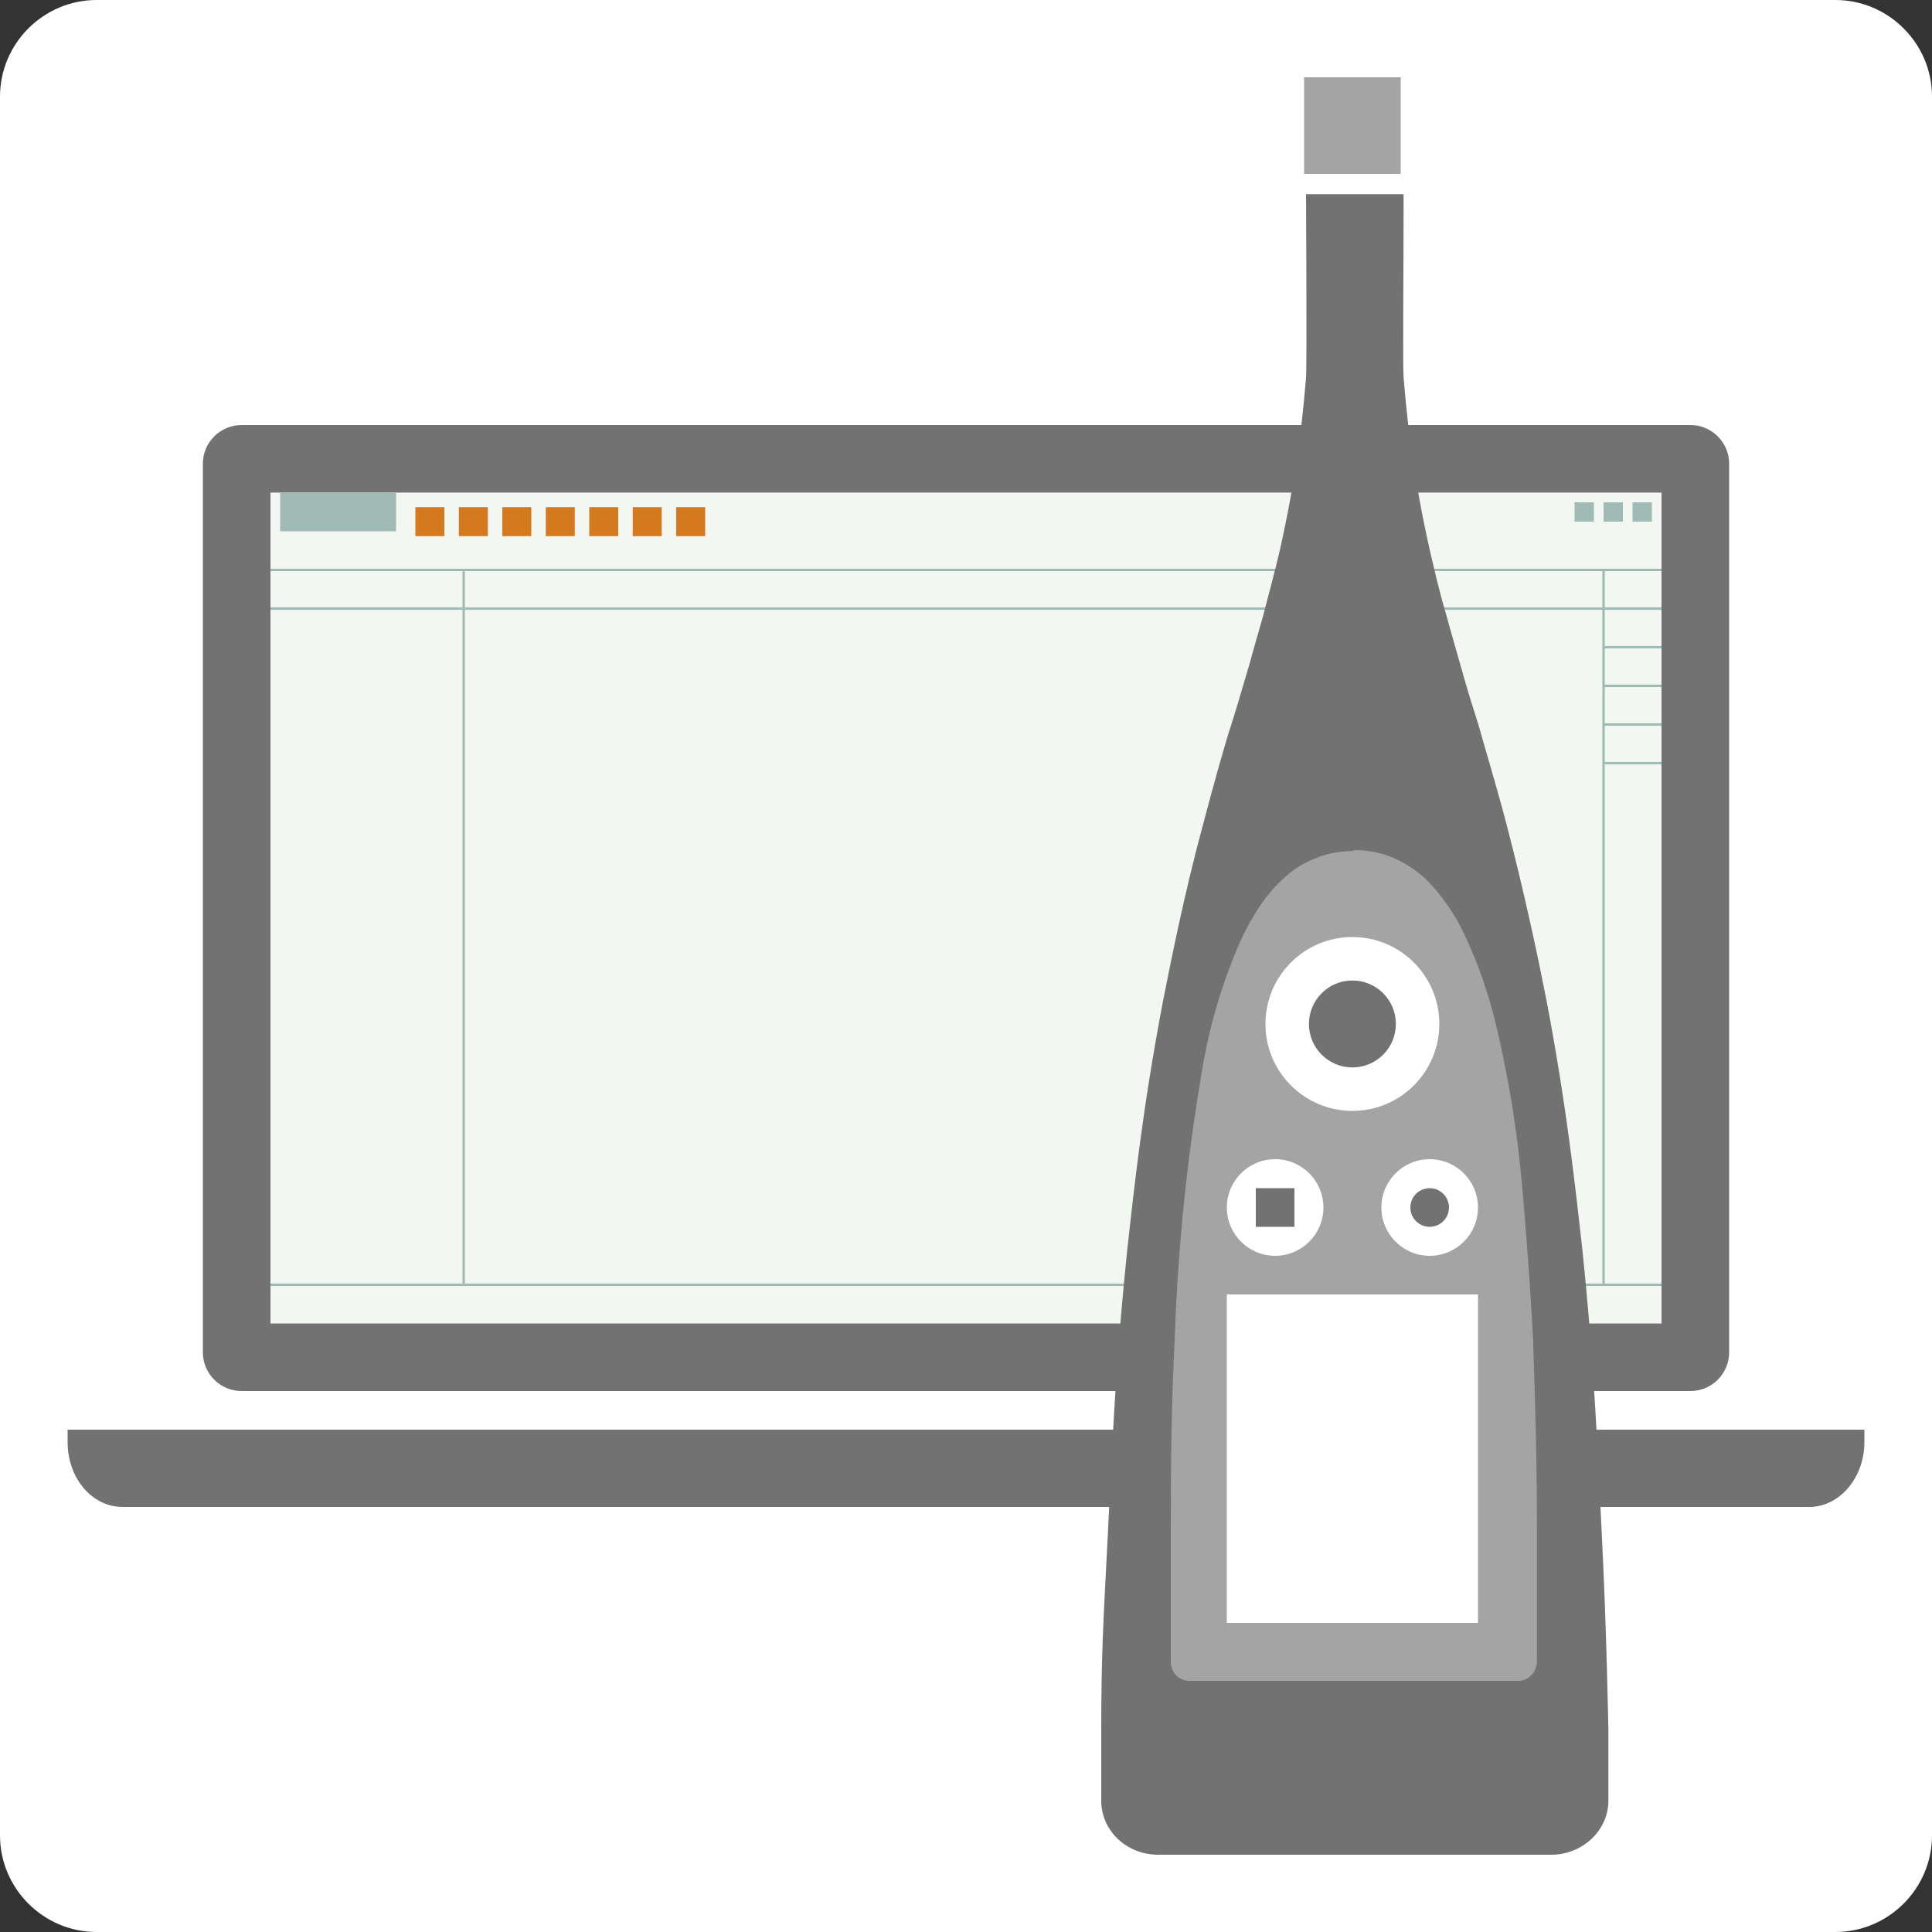 <?xml version="1.0" encoding="utf-8"?>
<!-- Generator: Adobe Illustrator 26.5.1, SVG Export Plug-In . SVG Version: 6.00 Build 0)  -->
<svg version="1.1" id="Layer_1" xmlns:MadCap="http://www.madcapsoftware.com/Schemas/MadCap.xsd" xmlns="http://www.w3.org/2000/svg" xmlns:xlink="http://www.w3.org/1999/xlink" x="0px" y="0px" width="200px" height="200px" viewBox="0 0 200 200" style="enable-background:new 0 0 200 200;" xml:space="preserve">
<rect x="0" y="0" width="200" height="200" fill="#333333" stroke="none"/>
<style type="text/css">
	.st0{fill:#FFFFFF;}
	.st1{fill:#727272;}
	.st2{fill:#A3A4A3;}
	.st3{fill:#F2F7F2;}
	.st4{display:none;fill:#86B5B0;}
	.st5{fill:#A0BAB6;}
	.st6{fill:#D5791F;}
	.st7{fill:none;stroke:#A0BAB6;stroke-width:0.25;stroke-miterlimit:10;}
	.st8{display:none;}
	.st9{display:inline;fill:none;stroke:#86B5B0;stroke-width:0.25;stroke-miterlimit:10;}
	.st10{display:inline;}
	.st11{fill:none;stroke:#86B5B0;stroke-width:0.25;stroke-miterlimit:10;}
</style>
<g>
	<path class="st0" d="M190,200H10c-5.5,0-10-4.5-10-10V10C0,4.5,4.5,0,10,0h180c5.5,0,10,4.5,10,10v180C200,195.5,195.5,200,190,200   z" />
</g>
<g>
	<g>
		<path class="st1" d="M175,144H25c-2.2,0-4-1.8-4-4V48c0-2.2,1.8-4,4-4h150c2.2,0,4,1.8,4,4v92C179,142.2,177.2,144,175,144z" />
	</g>
	<g>
		<rect x="28" y="51" class="st2" width="144" height="86" />
	</g>
	<g>
		<path class="st1" d="M193,148v1.3c0,3.7-2.6,6.7-5.7,6.7H12.7c-3.2,0-5.7-3-5.7-6.7V148H193z" />
	</g>
</g>
<g>
	<rect x="28" y="51" class="st3" width="144" height="86" />
	<rect x="169" y="60" class="st4" width="2" height="2" />
	<rect x="41" y="60" class="st4" width="2" height="2" />
	<g id="resize-close_1_">
		<rect x="169" y="52" class="st5" width="2" height="2" />
		<rect x="166" y="52" class="st5" width="2" height="2" />
		<rect x="163" y="52" class="st5" width="2" height="2" />
	</g>
	<g id="_x27_tools_x27__3_">
		<rect x="43" y="52.5" class="st6" width="3" height="3" />
		<rect x="47.5" y="52.5" class="st6" width="3" height="3" />
		<rect x="52" y="52.5" class="st6" width="3" height="3" />
		<rect x="56.5" y="52.5" class="st6" width="3" height="3" />
		<rect x="61" y="52.5" class="st6" width="3" height="3" />
		<rect x="65.5" y="52.5" class="st6" width="3" height="3" />
		<rect x="70" y="52.5" class="st6" width="3" height="3" />
	</g>
	<g id="background_1_">
		<rect x="29" y="51" class="st5" width="12" height="4" />
	</g>
	<line class="st7" x1="166" y1="59" x2="166" y2="133" />
	<line class="st7" x1="48" y1="59" x2="48" y2="133" />
	<line class="st7" x1="28" y1="59" x2="172" y2="59" />
	<line class="st7" x1="28" y1="63" x2="172" y2="63" />
	<g id="lower-region" class="st8">
		<rect x="137" y="75" class="st9" width="2" height="2" />
		<line class="st9" x1="48" y1="78" x2="140" y2="78" />
		<line class="st9" x1="48" y1="74" x2="140" y2="74" />
	</g>
	<line class="st7" x1="166" y1="63" x2="172" y2="63" />
	<line class="st7" x1="166" y1="67" x2="172" y2="67" />
	<line class="st7" x1="166" y1="71" x2="172" y2="71" />
	<line class="st7" x1="166" y1="75" x2="172" y2="75" />
	<line class="st7" x1="166" y1="79" x2="172" y2="79" />
	<g id="task" class="st8">
		<g id="burger_3_" class="st10">
			<line class="st11" x1="28.5" y1="111" x2="31.5" y2="111" />
			<line class="st11" x1="28.5" y1="112" x2="31.5" y2="112" />
			<line class="st11" x1="28.5" y1="113" x2="31.5" y2="113" />
		</g>
		<line class="st9" x1="28" y1="110" x2="48" y2="110" />
		<line class="st9" x1="28" y1="114" x2="48" y2="114" />
	</g>
	<line class="st7" x1="28" y1="63" x2="48" y2="63" />
	<line class="st7" x1="28" y1="133" x2="172" y2="133" />
</g>
<g>
	<path class="st1" d="M119.9,192c-3.3,0-5.9-2.5-5.9-5.6c0-0.7,0-6.1,0-7.3c0-7.7,0.2-11,0.7-20.6c0.6-12.7,1-19.5,2-29.2   c0.7-6.3,1.6-14.7,3.7-25.7c0.8-4,2.1-10.7,4.1-18.1c1.1-4.2,2.4-8.8,2.9-10.3s1-3.3,1.9-6.3c0.8-2.9,1.4-4.9,1.5-5.3   c0.5-2,1.1-4.1,1.7-6.7c0.9-4,1.4-7.1,1.7-9c0.4-2.7,0.7-5.2,1-8.8c0.1-1.5,0-19,0-19s6.9,0,10.1,0c0,9.3-0.1,17.5,0,19   c0.3,3.6,0.6,6.1,1,8.8c0.3,1.9,0.8,5,1.7,9c0.6,2.6,1.1,4.7,1.7,6.7c0.1,0.4,0.7,2.5,1.5,5.3c0.8,2.9,1.4,4.7,1.9,6.3   c0.4,1.5,1.8,6.1,2.9,10.3c1.9,7.3,3.3,14,4.1,18.1c2.1,11,3,19.5,3.7,25.7c1,9.7,1.4,16.5,2,29.2c0.5,9.6,0.7,20.6,0.7,20.6   s0,6.6,0,7.3c0,3.1-2.7,5.6-5.9,5.6H119.9z" />
	<rect x="135" y="8" class="st2" width="10" height="10" />
	<path class="st2" d="M140.1,88c1.3,0,2.6,0.2,3.9,0.7c1.2,0.5,2.4,1.2,3.6,2.3c1.1,1.1,2.2,2.5,3.2,4.2c1,1.8,1.9,3.9,2.8,6.5   c0.9,2.6,1.6,5.6,2.3,9.2s1.3,7.6,1.7,12.2s0.8,9.8,1.1,15.5c0.2,5.8,0.4,12.2,0.4,19.2V172c0,1.1-0.9,2-1.9,2h-17h-17.1   c-1.1,0-1.9-0.9-1.9-2v-14.1c0-7.1,0.1-13.4,0.4-19.2c0.2-5.8,0.6-10.9,1.1-15.5s1.1-8.6,1.7-12.2s1.4-6.6,2.3-9.2s1.8-4.8,2.8-6.5   c1-1.8,2.1-3.2,3.2-4.2c1.1-1.1,2.3-1.8,3.6-2.3c1.2-0.5,2.5-0.7,3.9-0.7h-0.1V88z" />
	<rect x="127" y="134" class="st0" width="26" height="34" />
	<rect x="114" y="180" class="st1" width="52" height="2" />
	<g>
		<circle class="st0" cx="140" cy="106" r="9" />
		<circle class="st1" cx="140" cy="106" r="4.5" />
	</g>
	<g>
		<circle class="st0" cx="148" cy="125" r="5" />
		<circle class="st1" cx="148" cy="125" r="2" />
	</g>
	<g>
		<circle class="st0" cx="132" cy="125" r="5" />
		<rect x="130" y="123" class="st1" width="4" height="4" />
	</g>
</g>
</svg>
